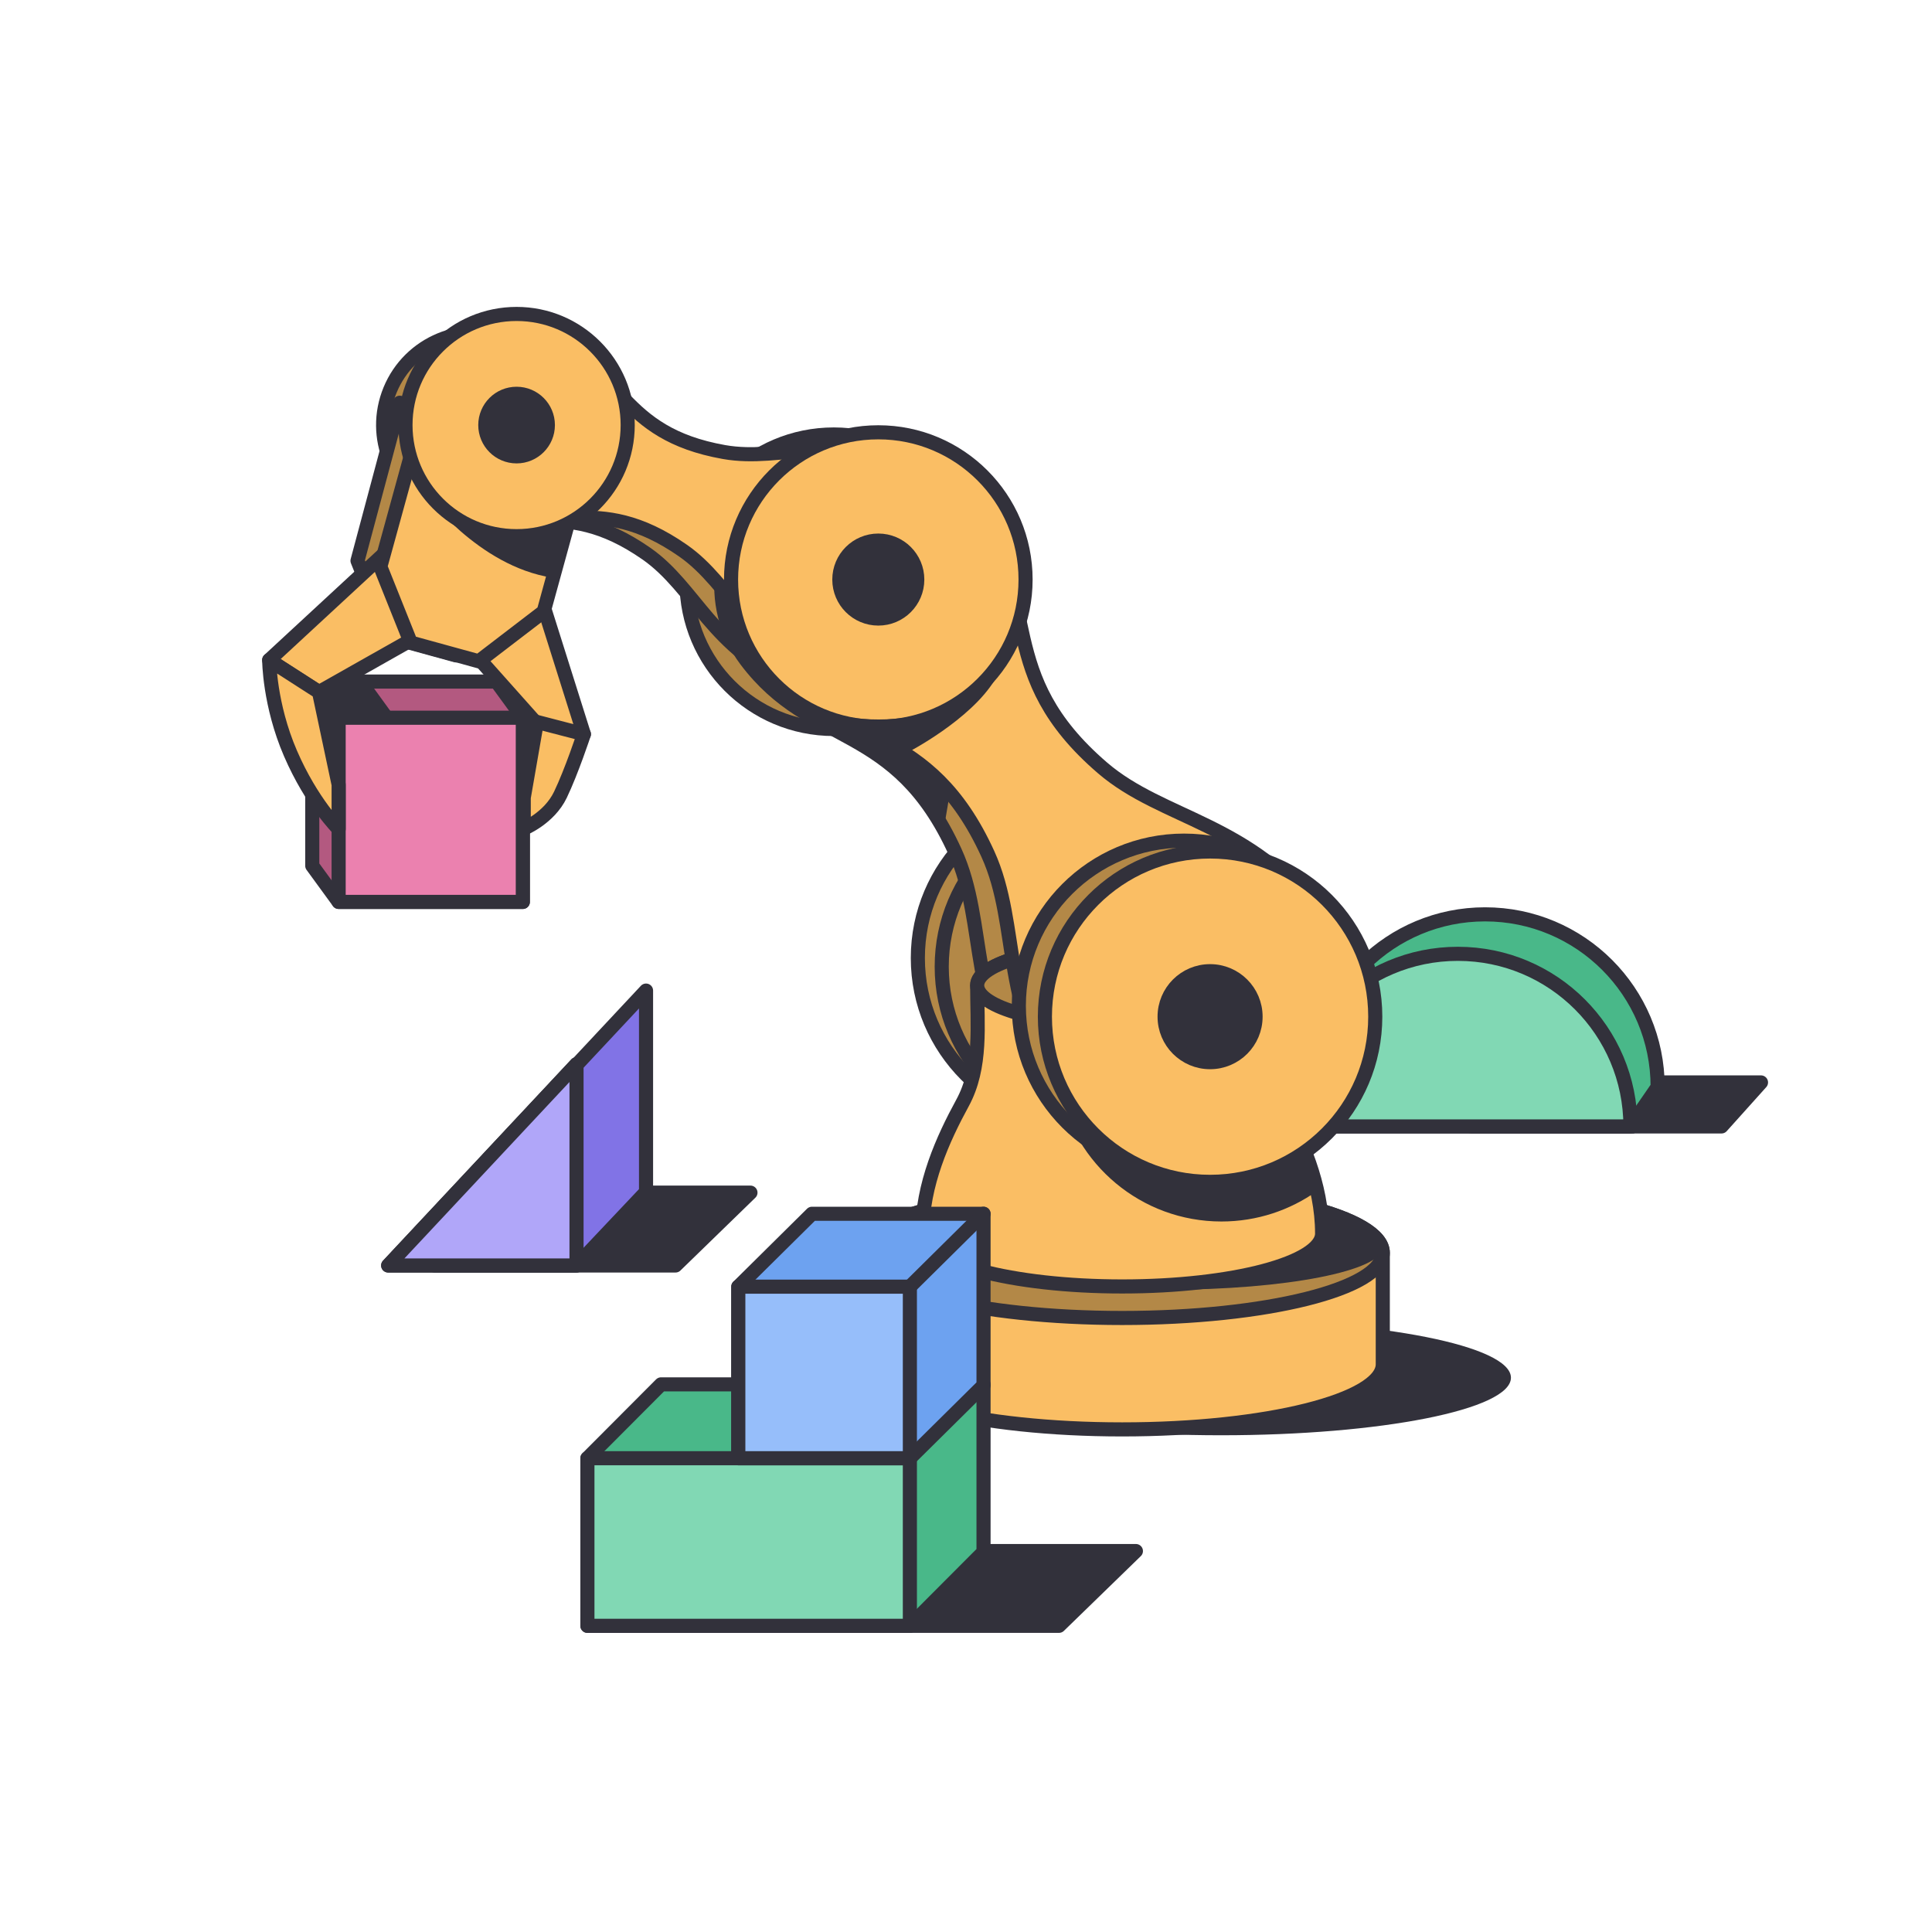 <?xml version="1.0" encoding="utf-8"?>
<svg xmlns="http://www.w3.org/2000/svg" width="136" height="136" viewBox="0 0 136 136" fill="none">
<path d="M34.946 47.978H21.981V60.943L23.838 63.489H36.803V50.524L34.946 47.978Z" fill="#B35980" stroke="#32313B" stroke-width="0.993" stroke-miterlimit="10" stroke-linejoin="round"/>
<path d="M31.005 43.335L39.21 52.542L41.102 51.681L37.699 40.887L31.005 43.335Z" fill="#FABE64" stroke="#32313B" stroke-width="0.993" stroke-miterlimit="10" stroke-linejoin="round"/>
<path d="M123.962 76.196H103.58V79.293H121.182L123.962 76.196Z" fill="#32313B" stroke="#32313B" stroke-width="0.993" stroke-miterlimit="10" stroke-linejoin="round"/>
<path d="M116.688 76.514C116.688 69.804 111.249 64.364 104.538 64.364C101.222 64.364 98.218 65.693 96.026 67.846C95.075 68.781 92.291 72.8 91.786 73.791C90.945 75.443 90.471 77.312 90.471 79.293H114.772L116.688 76.514Z" fill="#49B889" stroke="#32313B" stroke-width="0.993" stroke-miterlimit="10"/>
<path d="M90.471 79.293C90.471 72.583 95.911 67.143 102.622 67.143C109.332 67.143 114.772 72.583 114.772 79.293H90.471Z" fill="#81D8B4" stroke="#32313B" stroke-width="0.993" stroke-miterlimit="10" stroke-linejoin="round"/>
<path d="M52.827 83.954H38.614L30.59 89.081H47.552L52.827 83.954Z" fill="#32313B" stroke="#32313B" stroke-width="0.993" stroke-miterlimit="10" stroke-linejoin="round"/>
<path d="M76.237 79.066C82.659 79.066 87.864 73.86 87.864 67.438C87.864 61.017 82.659 55.811 76.237 55.811C69.815 55.811 64.61 61.017 64.61 67.438C64.61 73.86 69.815 79.066 76.237 79.066Z" fill="#B38847" stroke="#32313B" stroke-width="0.993" stroke-miterlimit="10"/>
<path d="M58.693 51.316C64.418 51.316 69.059 46.675 69.059 40.95C69.059 35.225 64.418 30.584 58.693 30.584C52.968 30.584 48.326 35.225 48.326 40.95C48.326 46.675 52.968 51.316 58.693 51.316Z" fill="#B38847" stroke="#32313B" stroke-width="0.993" stroke-miterlimit="10"/>
<path d="M45.511 38.978C48.932 41.363 50.199 45.757 55.836 48.089C60.036 49.827 64.85 47.831 66.587 43.631C68.325 39.431 66.329 34.617 62.129 32.88C56.492 30.548 52.491 32.762 48.385 32.032C40.945 30.712 41.261 26.134 35.935 23.93C32.626 22.561 28.833 24.134 27.463 27.444C26.094 30.753 27.667 34.546 30.977 35.916C36.302 38.119 39.312 34.656 45.511 38.978Z" fill="#B38847" stroke="#32313B" stroke-width="0.993" stroke-miterlimit="10"/>
<path d="M77.919 79.678C84.341 79.678 89.546 74.472 89.546 68.05C89.546 61.629 84.341 56.423 77.919 56.423C71.497 56.423 66.291 61.629 66.291 68.05C66.291 74.472 71.497 79.678 77.919 79.678Z" fill="#B38847" stroke="#32313B" stroke-width="0.993" stroke-miterlimit="10"/>
<path d="M85.949 101.033C97.222 101.033 106.36 99.219 106.36 96.982C106.36 94.744 97.222 92.93 85.949 92.93C74.676 92.93 65.537 94.744 65.537 96.982C65.537 99.219 74.676 101.033 85.949 101.033Z" fill="#32313B"/>
<path d="M97.339 88.19C97.339 85.657 89.125 83.603 78.992 83.603C68.859 83.603 60.645 85.657 60.645 88.19C60.645 89.122 60.645 95.101 60.645 96.033C60.645 98.566 68.859 100.62 78.992 100.62C89.125 100.62 97.339 98.566 97.339 96.033C97.339 95.101 97.339 89.123 97.339 88.19Z" fill="#FABE64" stroke="#32313B" stroke-width="0.993" stroke-miterlimit="10"/>
<path d="M67.228 59.953C69.551 65.05 68.011 70.996 72.932 77.547C76.598 82.429 83.528 83.414 88.409 79.746C93.291 76.08 94.275 69.15 90.609 64.269C85.688 57.718 79.548 57.541 75.299 53.889C67.603 47.273 71.099 42.198 66.45 36.008C63.56 32.161 58.099 31.386 54.253 34.275C50.407 37.164 49.63 42.625 52.52 46.472C57.169 52.661 63.018 50.717 67.228 59.953Z" fill="#B38847" stroke="#32313B" stroke-width="0.993" stroke-miterlimit="10"/>
<path d="M78.992 92.777C89.125 92.777 97.339 90.723 97.339 88.19C97.339 85.657 89.125 83.603 78.992 83.603C68.859 83.603 60.645 85.657 60.645 88.19C60.645 90.723 68.859 92.777 78.992 92.777Z" fill="#B38847" stroke="#32313B" stroke-width="0.993" stroke-miterlimit="10"/>
<path d="M82.126 90.79C90.528 90.79 97.339 89.455 97.339 87.808C97.339 86.162 90.528 84.827 82.126 84.827C73.724 84.827 66.913 86.162 66.913 87.808C66.913 89.455 73.724 90.79 82.126 90.79Z" fill="#32313B"/>
<path d="M90.23 77.641C88.854 75.118 89.197 72.141 89.197 69.361C89.197 67.806 84.628 66.546 78.992 66.546C73.356 66.546 68.787 67.806 68.787 69.361C68.787 72.141 69.131 75.118 67.754 77.641C66.378 80.163 64.916 83.374 64.916 86.832C64.916 88.889 71.218 90.558 78.992 90.558C86.766 90.558 93.068 88.89 93.068 86.832C93.068 83.374 91.606 80.163 90.23 77.641Z" fill="#FABE64" stroke="#32313B" stroke-width="0.993" stroke-miterlimit="10"/>
<path d="M91.032 77.984L74.864 74.43L74.575 76.599C75.62 81.947 80.329 85.985 85.984 85.985C88.491 85.985 90.81 85.189 92.709 83.84C92.441 82.321 91.937 80.116 91.032 77.984Z" fill="#32313B"/>
<path d="M78.992 72.176C84.628 72.176 89.197 70.915 89.197 69.361C89.197 67.806 84.628 66.545 78.992 66.545C73.356 66.545 68.787 67.806 68.787 69.361C68.787 70.915 73.356 72.176 78.992 72.176Z" fill="#B38847" stroke="#32313B" stroke-width="0.993" stroke-miterlimit="10"/>
<path d="M69.54 60.12C71.863 65.217 70.323 71.164 75.244 77.715C78.911 82.596 85.841 83.581 90.722 79.914C95.603 76.248 96.588 69.318 92.921 64.436C88 57.886 81.86 57.708 77.612 54.057C69.915 47.441 73.411 42.365 68.762 36.175C65.873 32.329 60.412 31.553 56.565 34.443C52.719 37.332 51.943 42.792 54.832 46.639C59.482 52.829 65.33 50.885 69.54 60.12Z" fill="#FABE64" stroke="#32313B" stroke-width="0.993" stroke-miterlimit="10"/>
<path d="M48.087 38.766C51.508 41.151 52.776 45.545 58.413 47.877C62.612 49.614 67.426 47.619 69.163 43.418C70.901 39.218 68.905 34.405 64.705 32.667C59.069 30.335 55.067 32.549 50.961 31.82C43.521 30.499 43.837 25.921 38.511 23.718C35.202 22.349 31.409 23.922 30.04 27.231C28.67 30.541 30.243 34.334 33.553 35.703C38.878 37.907 41.888 34.444 48.087 38.766Z" fill="#FABE64" stroke="#32313B" stroke-width="0.993" stroke-miterlimit="10"/>
<path d="M83.347 82.43C89.768 82.43 94.974 77.224 94.974 70.802C94.974 64.381 89.768 59.175 83.347 59.175C76.925 59.175 71.719 64.381 71.719 70.802C71.719 77.224 76.925 82.43 83.347 82.43Z" fill="#B38847" stroke="#32313B" stroke-width="0.993" stroke-miterlimit="10"/>
<path d="M23.838 50.524L21.981 47.978" stroke="#32313B" stroke-width="0.993" stroke-miterlimit="10" stroke-linejoin="round"/>
<path d="M85.181 83.194C91.603 83.194 96.809 77.989 96.809 71.567C96.809 65.145 91.603 59.939 85.181 59.939C78.76 59.939 73.554 65.145 73.554 71.567C73.554 77.989 78.76 83.194 85.181 83.194Z" fill="#FABE64" stroke="#32313B" stroke-width="0.993" stroke-miterlimit="10"/>
<path d="M34.847 30.194L32.93 29.668L28.139 28.35L25.167 39.472L27.305 44.816L28.743 45.212L30.659 45.739L32.096 46.134L36.666 42.633L39.638 31.512L34.847 30.194Z" fill="#B38847" stroke="#32313B" stroke-width="0.993" stroke-miterlimit="10" stroke-linejoin="round"/>
<path d="M28.106 37.994L18.95 46.463L22.456 48.717L30.089 44.403L28.106 37.994Z" fill="#FABE64" stroke="#32313B" stroke-width="0.993" stroke-miterlimit="10" stroke-linejoin="round"/>
<path d="M35.913 32.888L33.996 32.361L29.206 31.044L26.774 39.889L28.912 45.234L30.349 45.629L32.266 46.156L33.703 46.551L38.273 43.05L40.705 34.205L35.913 32.888Z" fill="#FABE64" stroke="#32313B" stroke-width="0.993" stroke-miterlimit="10" stroke-linejoin="round"/>
<path d="M61.827 51.163C67.552 51.163 72.193 46.522 72.193 40.797C72.193 35.072 67.552 30.431 61.827 30.431C56.102 30.431 51.461 35.072 51.461 40.797C51.461 46.522 56.102 51.163 61.827 51.163Z" fill="#FABE64" stroke="#32313B" stroke-width="0.993" stroke-miterlimit="10"/>
<path d="M36.364 37.743C40.684 37.743 44.186 34.241 44.186 29.922C44.186 25.602 40.684 22.1 36.364 22.1C32.044 22.1 28.543 25.602 28.543 29.922C28.543 34.241 32.044 37.743 36.364 37.743Z" fill="#FABE64" stroke="#32313B" stroke-width="0.993" stroke-miterlimit="10"/>
<path d="M85.181 74.769C86.95 74.769 88.383 73.335 88.383 71.567C88.383 69.799 86.95 68.365 85.181 68.365C83.413 68.365 81.98 69.799 81.98 71.567C81.98 73.335 83.413 74.769 85.181 74.769Z" fill="#32313B" stroke="#32313B" stroke-width="0.993" stroke-miterlimit="10"/>
<path d="M61.827 43.541C63.342 43.541 64.57 42.313 64.57 40.797C64.57 39.282 63.342 38.054 61.827 38.054C60.312 38.054 59.084 39.282 59.084 40.797C59.084 42.313 60.312 43.541 61.827 43.541Z" fill="#32313B" stroke="#32313B" stroke-width="0.993" stroke-miterlimit="10"/>
<path d="M36.364 32.124C37.58 32.124 38.566 31.138 38.566 29.922C38.566 28.706 37.58 27.72 36.364 27.72C35.148 27.72 34.162 28.706 34.162 29.922C34.162 31.138 35.148 32.124 36.364 32.124Z" fill="#32313B" stroke="#32313B" stroke-width="0.993" stroke-miterlimit="10"/>
<path d="M58.213 50.018C58.213 50.018 65.01 54.138 66.851 55.901L66.419 58.454C66.419 58.454 62.93 52.768 58.693 51.316L58.213 50.018Z" fill="#32313B"/>
<path d="M59.498 50.464L63.855 52.987C63.855 52.987 68.328 50.693 70.047 47.827C70.047 47.827 66.149 51.496 59.498 50.464Z" fill="#32313B"/>
<path d="M45.477 69.731L40.583 74.964V74.909L27.325 89.081H40.583L45.477 83.904V69.731Z" fill="#8173E6" stroke="#32313B" stroke-width="0.993" stroke-miterlimit="10" stroke-linecap="round" stroke-linejoin="round"/>
<path d="M40.583 74.909V89.081H27.325L40.583 74.909Z" fill="#B0A6F9" stroke="#32313B" stroke-width="0.993" stroke-miterlimit="10" stroke-linecap="round" stroke-linejoin="round"/>
<path d="M29.919 34.749C29.919 34.749 33.633 39.85 38.868 40.663L39.662 37.223C39.662 37.223 36.73 38.256 34.85 37.697C32.969 37.138 29.919 34.749 29.919 34.749Z" fill="#32313B"/>
<path d="M79.96 109.184H57.133V114.447H74.545L79.96 109.184Z" fill="#32313B" stroke="#32313B" stroke-width="0.993" stroke-miterlimit="10" stroke-linejoin="round"/>
<path d="M69.234 97.45H46.535L41.35 102.65V114.447H64.049L69.234 109.247V97.45Z" fill="#49B889" stroke="#32313B" stroke-width="0.993" stroke-miterlimit="10" stroke-linecap="round" stroke-linejoin="round"/>
<path d="M64.049 102.65H41.35V114.447H64.049V102.65Z" fill="#81D8B4" stroke="#32313B" stroke-width="0.993" stroke-miterlimit="10" stroke-linecap="round" stroke-linejoin="round"/>
<path d="M69.234 85.442H57.157L51.972 90.573V102.65H64.049L69.234 97.519V85.442Z" fill="#6DA2F0" stroke="#32313B" stroke-width="0.993" stroke-miterlimit="10" stroke-linecap="round" stroke-linejoin="round"/>
<path d="M64.049 90.573H51.972V102.65H64.049V90.573Z" fill="#96BEFA" stroke="#32313B" stroke-width="0.993" stroke-miterlimit="10" stroke-linecap="round" stroke-linejoin="round"/>
<path d="M64.049 90.573L69.234 85.442" stroke="#32313B" stroke-width="0.993" stroke-miterlimit="10" stroke-linecap="round" stroke-linejoin="round"/>
<path d="M36.803 50.524H23.838V63.489H36.803V50.524Z" fill="#EB81AF" stroke="#32313B" stroke-width="0.993" stroke-miterlimit="10" stroke-linejoin="round"/>
<path d="M37.794 50.82L36.868 56.147V58.33C36.868 58.33 38.654 57.602 39.448 55.948C40.242 54.294 41.102 51.68 41.102 51.68L37.794 50.82Z" fill="#FABE64" stroke="#32313B" stroke-width="0.993" stroke-miterlimit="10" stroke-linejoin="round"/>
<path d="M22.456 48.717L23.838 55.233V58.36C23.838 58.36 21.943 56.493 20.449 53.039C18.956 49.584 18.95 46.463 18.95 46.463L22.456 48.717Z" fill="#FABE64" stroke="#32313B" stroke-width="0.993" stroke-miterlimit="10" stroke-linejoin="round"/>
<path d="M27.781 50.464L25.974 47.974L24.076 47.978L22.807 48.857L24.467 50.468L27.781 50.464Z" fill="#32313B"/>
</svg>